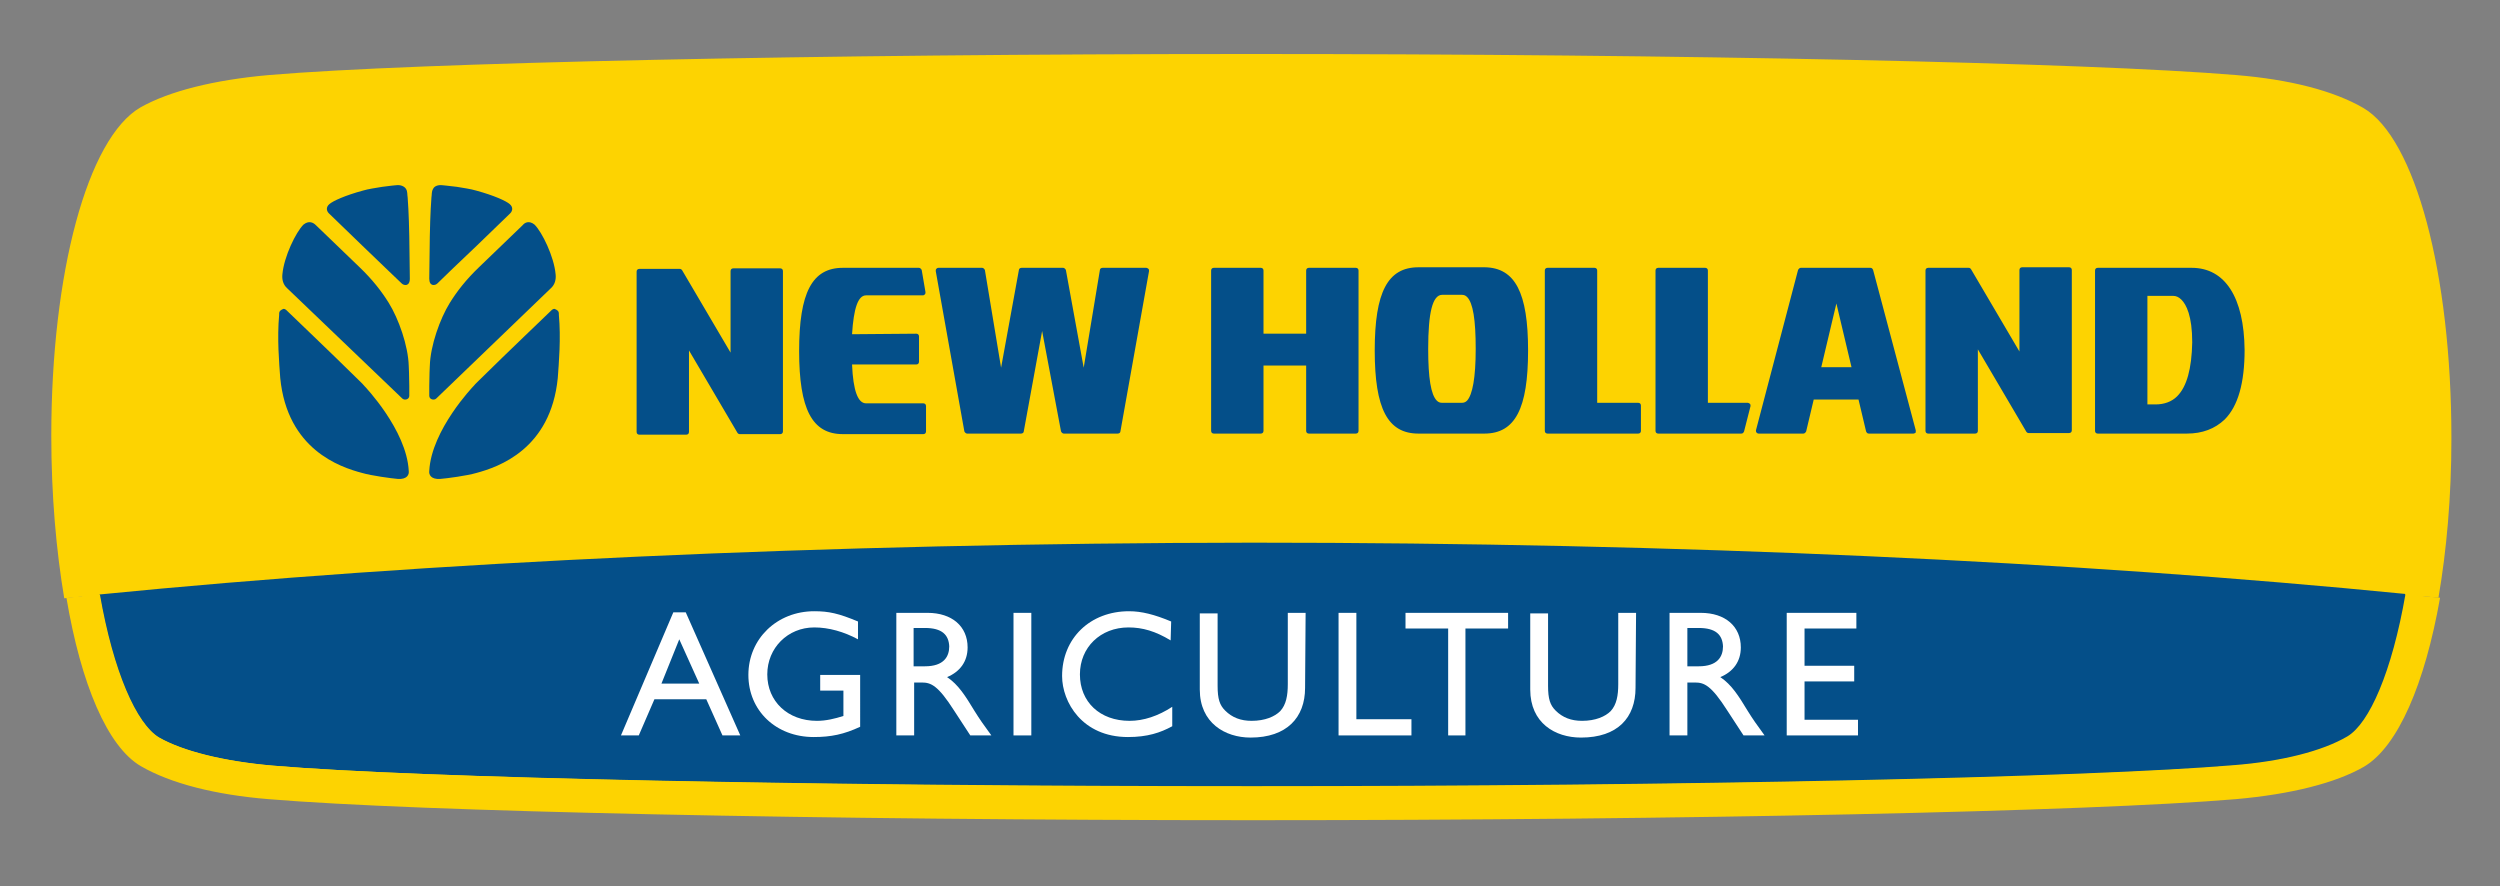 <?xml version="1.0" encoding="utf-8"?>
<!-- Generator: Adobe Illustrator 25.2.0, SVG Export Plug-In . SVG Version: 6.00 Build 0)  -->
<svg version="1.1" id="Layer_1" xmlns="http://www.w3.org/2000/svg" xmlns:xlink="http://www.w3.org/1999/xlink" x="0px" y="0px"
	 viewBox="0 0 463 164.1" style="enable-background:new 0 0 463 164.1;" xml:space="preserve">
<rect x="0" y="0" width="463" height="164.1" fill="#808080" stroke="none"/>
<style type="text/css">
	.st0{fill:#005896;}
	.st1{fill-rule:evenodd;clip-rule:evenodd;fill:#FDD301;}
	.st2{fill:#044F89;}
	.st3{fill:#FDD301;}
	.st4{fill-rule:evenodd;clip-rule:evenodd;fill:#FFFFFF;}
	.st5{fill-rule:evenodd;clip-rule:evenodd;fill:#044F89;}
	.st6{fill:none;}
</style>
<g>
	<path class="st0" d="M232,154.2"/>
	<path class="st1" d="M451.1,81.4c-0.1,28.9-6.4,52.9-14.7,57.7l0,0c-0.1,0-0.1,0.1-0.2,0.1c-4.7,2.7-12.6,4.8-22,5.6h-0.1
		c-0.1,0-0.3,0-0.4,0c-26.7,2.2-100.8,3.8-181.7,3.8S77.1,147,50.3,144.7c-0.1,0-0.3,0-0.4,0h-0.1c-9.4-0.8-17.3-2.9-22-5.6
		c-0.1,0-0.1-0.1-0.2-0.1h-0.1c-8.3-4.9-14.7-29.1-14.7-58.2v-0.3c0.1-29,6.4-53,14.7-57.9h0.1c0.1,0,0.1-0.1,0.2-0.1
		c4.7-2.7,12.6-4.8,22-5.6h0.1c0.1,0,0.3,0,0.4,0C77,14.7,151.1,13.1,232,13.1s155,1.6,181.7,3.8c0.1,0,0.3,0,0.4,0h0.1
		c9.4,0.8,17.3,2.8,22,5.6c0.1,0,0.1,0.1,0.2,0.1l0,0c8.4,4.9,14.7,29.1,14.7,58.3L451.1,81.4L451.1,81.4z"/>
	<path class="st2" d="M18.4,110.1c2.5,14.4,6.8,24,11,26.5c4.4,2.5,11.9,4.4,21.1,5.2c26.9,2.3,101.5,3.8,181.4,3.8
		s154.5-1.6,181.9-3.9c8.8-0.7,16.3-2.6,20.9-5.3c4.1-2.4,8.3-12,10.8-26.4c-60.6-6-134.2-9.5-213.6-9.5
		C152.6,100.6,79.1,104.1,18.4,110.1"/>
	<path class="st3" d="M16,81c0.1-30.1,6.7-51.8,13.2-55.5c4.6-2.7,12.2-4.6,20.9-5.3c27.3-2.3,101.9-3.9,181.8-3.9
		s154.6,1.6,181.4,3.8c9.2,0.8,16.8,2.7,21.1,5.2c6.7,3.9,13.4,25.8,13.4,55.8v0.3c0,10.8-0.9,20.5-2.4,28.7
		c2.1,0.2,4.2,0.4,6.2,0.6c1.5-8.7,2.4-18.7,2.4-29.3V81c0-30.3-6.7-55.4-16.3-61c-5.5-3.2-13.7-5.3-23.6-6.1
		C386.6,11.6,311.8,10,231.7,10S76.8,11.6,49.8,13.9c-10.2,0.9-18.5,3-23.8,6C16.2,25.6,9.5,50.5,9.5,80.7c0,11,0.9,21.2,2.4,30.1
		c2.1-0.2,4.1-0.4,6.2-0.6C17,101.8,16.1,92,16,81"/>
	<path class="st3" d="M26.1,141.9c5.5,3.2,13.8,5.3,23.6,6.1c27.5,2.3,102.3,3.9,182.4,3.9s154.9-1.6,182-3.9
		c10.2-0.9,18.5-3,23.7-6c6.3-3.7,11.3-15.4,14.1-31.3c-2.1-0.2-4.1-0.4-6.2-0.6c-2.5,14.3-6.7,24-10.8,26.4
		c-4.6,2.7-12.2,4.6-20.9,5.3c-27.3,2.3-101.9,3.9-181.9,3.9s-154.6-1.6-181.5-3.9c-9.2-0.8-16.7-2.7-21.1-5.2
		c-4.2-2.5-8.5-12.2-11-26.5c-2.1,0.2-4.2,0.4-6.2,0.6C15,126.7,19.9,138.3,26.1,141.9"/>
	<path class="st4" d="M125.8,118.4l3.7,8.2h-7L125.8,118.4z M127,113.4h-2.3l-9.7,22.8h3.3l2.9-6.7h9.6l3,6.7h3.3L127,113.4z"/>
	<path class="st4" d="M159.5,125h-7.6v2.9h4.3v4.7c-1.6,0.5-3.2,0.9-4.9,0.9c-5.4,0-9.2-3.6-9.2-8.6c0-4.9,3.8-8.7,8.7-8.7
		c2.7,0,5.5,0.8,8.1,2.2v-3.3c-3.6-1.5-5.4-1.9-8.1-1.9c-6.9,0-12.2,5.1-12.2,11.8c0,6.6,5.1,11.5,12.1,11.5c3.2,0,5.6-0.5,8.6-1.9
		V125L159.5,125L159.5,125z"/>
	<path class="st4" d="M169.2,116.3h2.1c3.2,0,4.4,1.3,4.5,3.4c0,1.9-1,3.7-4.5,3.7h-2.1V116.3z M166,113.5v22.7h3.3v-9.8h1.4
		c1.7,0,3,0.5,6,5.2l3,4.6h3.9c-1.6-2.2-2.1-2.9-3.1-4.5c-1.7-2.8-3-4.9-5.1-6.3c2.4-1,3.8-2.9,3.8-5.5c0-3.9-2.9-6.4-7.4-6.4H166
		L166,113.5z"/>
	<rect x="187.7" y="113.5" class="st4" width="3.3" height="22.7"/>
	<path class="st4" d="M216.9,115.1c-3.1-1.3-5.5-1.9-7.8-1.9c-7.2,0-12.4,5-12.4,12c0,4.8,3.7,11.3,12.2,11.3c3.6,0,6-0.8,8.2-2
		v-3.6c-2.6,1.7-5.3,2.6-7.9,2.6c-5.5,0-9.2-3.5-9.2-8.6c0-5,3.8-8.7,9-8.7c2.6,0,5,0.7,7.8,2.4L216.9,115.1L216.9,115.1z"/>
	<path class="st4" d="M241.8,113.5h-3.3v13.2c0,2.1-0.3,3.8-1.4,5c-1,1-2.8,1.8-5.3,1.8c-2,0-3.6-0.6-4.9-1.9c-1-1-1.4-2.1-1.4-4.6
		v-13.4h-3.3v14.1c0,6.2,4.7,8.9,9.4,8.9c6.7,0,10.1-3.7,10.1-9.2L241.8,113.5L241.8,113.5L241.8,113.5z"/>
	<polygon class="st4" points="251.2,113.5 247.9,113.5 247.9,136.2 261.4,136.2 261.4,133.2 251.2,133.2 	"/>
	<polygon class="st4" points="279.3,113.5 260.3,113.5 260.3,116.4 268.2,116.4 268.2,136.2 271.4,136.2 271.4,116.4 279.3,116.4 	
		"/>
	<path class="st4" d="M303,113.5h-3.3v13.2c0,2.1-0.3,3.8-1.4,5c-1,1-2.8,1.8-5.3,1.8c-2,0-3.6-0.6-4.9-1.9c-1-1-1.4-2.1-1.4-4.6
		v-13.4h-3.3v14.1c0,6.2,4.6,8.9,9.4,8.9c6.8,0,10.1-3.7,10.1-9.2L303,113.5L303,113.5L303,113.5z"/>
	<path class="st4" d="M312.5,116.3h2.1c3.2,0,4.4,1.3,4.5,3.4c0,1.9-1,3.7-4.5,3.7h-2.1V116.3z M309.2,113.5v22.7h3.3v-9.8h1.4
		c1.7,0,3,0.5,6,5.2l3,4.6h3.9c-1.6-2.2-2.1-2.9-3.1-4.5c-1.7-2.8-3-4.9-5.1-6.3c2.4-1,3.8-2.9,3.8-5.5c0-3.9-2.9-6.4-7.4-6.4H309.2
		L309.2,113.5z"/>
	<polygon class="st4" points="343.8,113.5 330.9,113.5 330.9,136.2 344.1,136.2 344.1,133.3 334.2,133.3 334.2,126.2 343.4,126.2 
		343.4,123.3 334.2,123.3 334.2,116.4 343.8,116.4 	"/>
	<path class="st5" d="M96.8,41.7l-8.1,7.8c-2.4,2.3-4.1,4.5-5.4,6.6c-1.8,2.9-3.6,7.9-3.7,11.7c0,0-0.1,1.9-0.1,3.7
		c0,0.6,0,1.3,0,1.8c0,0.7,0.9,0.9,1.3,0.5L102,53.4c0.8-0.7,1-1.7,0.9-2.6c-0.3-3.3-2.5-7.8-3.9-9.2C98,40.8,97.2,41.2,96.8,41.7
		 M81.9,34.3c-0.8-0.1-1.5,0.2-1.7,0.7c-0.3,0.5-0.2,1-0.3,1.6c-0.2,2.5-0.3,6.7-0.3,7.2l-0.1,7.8c0,1.5,1.1,1.3,1.5,0.9
		c0.4-0.4,4-3.9,7.4-7.1l6.1-5.9c0.4-0.4,0.6-1.1-0.1-1.7c-0.7-0.6-2.9-1.6-6.2-2.5c-1-0.3-2.4-0.5-3.6-0.7
		C83,34.4,81.9,34.3,81.9,34.3 M103.5,58.1c0,0.2,0,0.2,0,0.2c0.4,4.4,0,8.9-0.2,11.7c-1.3,13.2-11,16.5-15.1,17.6
		c-1.7,0.5-5.4,1-6.7,1.1c-1.7,0.1-2.1-0.8-2-1.5c0.4-7.6,8.2-15.7,8.2-15.7c0.2-0.3,1.4-1.4,2.7-2.7c2-2,11.8-11.4,11.8-11.4
		c0.1-0.1,0.3-0.2,0.5-0.2C103.2,57.4,103.5,57.6,103.5,58.1 M58.5,41.7l8.1,7.8c2.4,2.3,4.1,4.5,5.4,6.6c1.8,2.9,3.6,7.9,3.7,11.7
		c0,0,0.1,1.9,0.1,3.7c0,0.6,0,1.3,0,1.8c0,0.7-0.9,0.9-1.3,0.5L53.2,53.4c-0.8-0.7-1-1.7-0.9-2.6c0.3-3.3,2.5-7.8,3.9-9.2
		C57.2,40.8,58,41.2,58.5,41.7 M73.4,34.3c0.8-0.1,1.5,0.2,1.8,0.7s0.2,1,0.3,1.6c0.2,2.5,0.3,6.7,0.3,7.2l0.1,7.8
		c0,1.5-1.1,1.3-1.5,0.9c-0.4-0.4-4-3.8-7.4-7.1l-6.1-5.9c-0.4-0.4-0.6-1.1,0.1-1.7c0.7-0.6,2.9-1.6,6.2-2.5c1-0.3,2.4-0.5,3.6-0.7
		C72.2,34.4,73.4,34.3,73.4,34.3 M51.7,58.1c0,0.2,0,0.2,0,0.2c-0.4,4.4,0,8.9,0.2,11.7c1.3,13.2,11,16.5,15.2,17.6
		c1.7,0.5,5.4,1,6.6,1.1c1.7,0.1,2.1-0.8,2-1.5c-0.4-7.6-8.2-15.7-8.2-15.7c-0.2-0.3-1.4-1.4-2.7-2.7C62.9,66.9,53,57.4,53,57.4
		c-0.1-0.1-0.3-0.2-0.5-0.2C52,57.4,51.7,57.6,51.7,58.1"/>
	<path class="st5" d="M405.9,49.6h-8.2h-9.2c-0.3,0-0.5,0.2-0.5,0.5v29.7c0,0.3,0.2,0.5,0.5,0.5h9.2h7.3c2.9,0,5.2-0.9,7-2.6
		c2.5-2.5,3.7-6.8,3.7-12.9C415.6,55.1,412.1,49.6,405.9,49.6 M127.6,64.9V80c0,0.3-0.2,0.5-0.5,0.5h-8.7c-0.3,0-0.5-0.2-0.5-0.5
		V50.3c0-0.3,0.2-0.5,0.5-0.5h7.5c0.2,0,0.3,0.1,0.4,0.2l9,15.3V50.2c0-0.3,0.2-0.5,0.5-0.5h8.7c0.3,0,0.5,0.2,0.5,0.5v29.7
		c0,0.3-0.2,0.5-0.5,0.5H137c-0.2,0-0.3-0.1-0.4-0.2L127.6,64.9z M316.3,74.6h7.4c0.1,0,0.3,0.1,0.4,0.2c0.1,0.1,0.1,0.3,0.1,0.4
		l-1.2,4.7c-0.1,0.2-0.2,0.4-0.5,0.4h-15.4c-0.3,0-0.5-0.2-0.5-0.5V50.1c0-0.3,0.2-0.5,0.5-0.5h8.7c0.3,0,0.5,0.2,0.5,0.5V74.6z
		 M295.8,74.6h7.6c0.3,0,0.5,0.2,0.5,0.5v4.7c0,0.3-0.2,0.5-0.5,0.5h-16.8c-0.3,0-0.5-0.2-0.5-0.5V50.1c0-0.3,0.2-0.5,0.5-0.5h8.7
		c0.3,0,0.5,0.2,0.5,0.5L295.8,74.6L295.8,74.6z M193,61.3l-3.4,18.6c0,0.2-0.2,0.4-0.5,0.4h-10c-0.2,0-0.4-0.2-0.5-0.4l-5.3-29.7
		c0-0.1,0-0.3,0.1-0.4c0.1-0.1,0.2-0.2,0.4-0.2h8.1c0.2,0,0.4,0.2,0.5,0.4l3,18.1l3.3-18.1c0-0.2,0.2-0.4,0.5-0.4h7.7
		c0.2,0,0.4,0.2,0.5,0.4l3.3,18.1l3-18.1c0-0.2,0.2-0.4,0.5-0.4h8.1c0.1,0,0.3,0.1,0.4,0.2c0.1,0.1,0.1,0.3,0.1,0.4l-5.3,29.7
		c0,0.2-0.2,0.4-0.5,0.4h-10c-0.2,0-0.4-0.2-0.5-0.4L193,61.3z M169.7,61.8c0.3,0,0.5,0.2,0.5,0.5V67c0,0.3-0.2,0.5-0.5,0.5h-11.9
		c0.2,4.9,1.1,7.2,2.6,7.2H171c0.3,0,0.5,0.2,0.5,0.5v4.7c0,0.3-0.2,0.5-0.5,0.5h-14.9c-5.7,0-8.1-4.6-8.1-15.4s2.4-15.4,8.1-15.4
		h14.1c0.2,0,0.4,0.2,0.5,0.4l0.7,4.1c0,0.1,0,0.3-0.1,0.4c-0.1,0.1-0.2,0.2-0.4,0.2h-10.5c-1.5,0-2.3,2.4-2.6,7.2L169.7,61.8
		L169.7,61.8z M251.1,49.6h-8.7c-0.3,0-0.5,0.2-0.5,0.5v11.7H234V50.1c0-0.3-0.2-0.5-0.5-0.5h-8.7c-0.3,0-0.5,0.2-0.5,0.5v29.7
		c0,0.3,0.2,0.5,0.5,0.5h8.7c0.3,0,0.5-0.2,0.5-0.5V67.7h7.9v12.1c0,0.3,0.2,0.5,0.5,0.5h8.7c0.3,0,0.5-0.2,0.5-0.5V50.1
		C251.6,49.8,251.4,49.6,251.1,49.6 M354.8,79.7L346.9,50c-0.1-0.2-0.2-0.4-0.5-0.4h-12.9c-0.2,0-0.4,0.2-0.5,0.4l-7.8,29.7
		c0,0.1,0,0.3,0.1,0.4c0.1,0.1,0.2,0.2,0.4,0.2h8.3c0.2,0,0.4-0.2,0.5-0.4l1.4-5.9h8.3l1.4,5.9c0.1,0.2,0.2,0.4,0.5,0.4h8.3
		c0.1,0,0.3-0.1,0.4-0.2C354.8,80,354.8,79.8,354.8,79.7 M337.3,68l2.8-11.8l2.8,11.8H337.3z M283,64.9c0,10.8-2.4,15.4-8.1,15.4
		h-12.2c-5.7,0-8.1-4.6-8.1-15.4s2.4-15.4,8.1-15.4H275C280.6,49.6,283,54.2,283,64.9 M366.3,79.8c0,0.3-0.2,0.5-0.5,0.5h-8.7
		c-0.3,0-0.5-0.2-0.5-0.5V50.1c0-0.3,0.2-0.5,0.5-0.5h7.5c0.2,0,0.3,0.1,0.4,0.2l9,15.3V50c0-0.3,0.2-0.5,0.5-0.5h8.7
		c0.3,0,0.5,0.2,0.5,0.5v29.7c0,0.3-0.2,0.5-0.5,0.5h-7.5c-0.2,0-0.3-0.1-0.4-0.2l-9-15.3V79.8z M403.2,73.4c-1,1-2.4,1.5-4,1.5
		h-1.5V54.8h4.8c0.5,0,1,0.2,1.5,0.7c0.9,0.9,2,3,2,7.9C405.9,68.3,405,71.6,403.2,73.4 M273.3,64.6c0-5.4-0.5-8.5-1.6-9.6
		c-0.3-0.3-0.6-0.4-1-0.4h-3.6c-1.8,0-2.6,3.3-2.6,10c0,5.4,0.5,8.5,1.6,9.6c0.3,0.3,0.6,0.4,1,0.4h3.6c0.4,0,0.7-0.1,1-0.4
		C272.7,73.1,273.3,70,273.3,64.6"/>
</g>
<rect x="-4.8" class="st6" width="473.5" height="164.1"/>
</svg>
